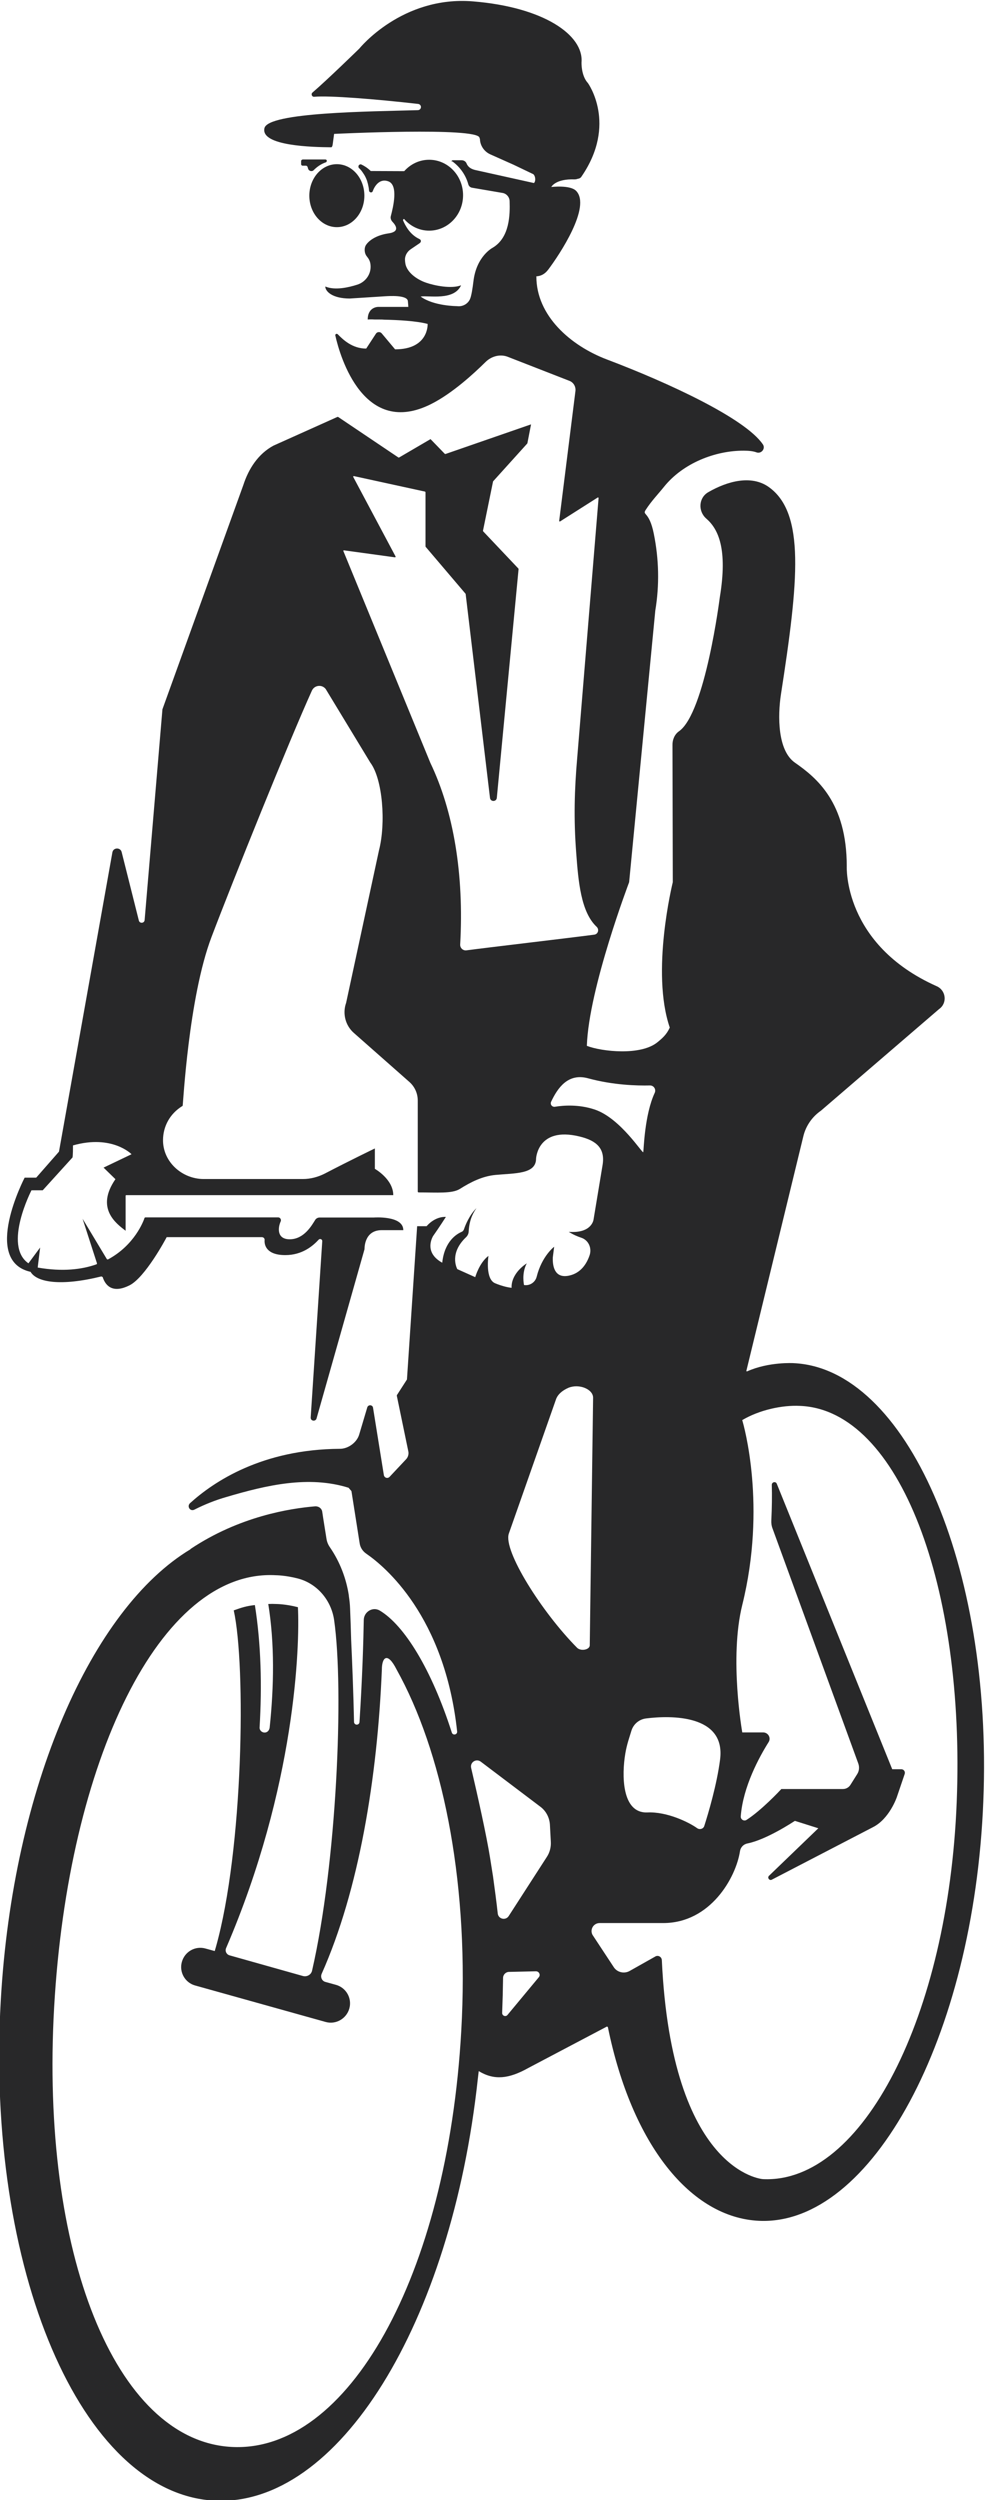<?xml version="1.0" encoding="utf-8"?>
<!-- Generator: Adobe Illustrator 24.2.3, SVG Export Plug-In . SVG Version: 6.00 Build 0)  -->
<svg version="1.1" id="Layer_1" xmlns="http://www.w3.org/2000/svg" xmlns:xlink="http://www.w3.org/1999/xlink" x="0px" y="0px"
	 viewBox="0 0 64.77 164.31" style="enable-background:new 0 0 64.77 164.31;" xml:space="preserve">
<style type="text/css">
	.st0{fill:#282829;}
</style>
<g>
	<g>
		<ellipse class="st0" cx="22.15" cy="12.86" rx="1.81" ry="2.07"/>
	</g>
	<path class="st0" d="M19.8,10.59v0.2c0,0.06,0.05,0.1,0.1,0.1h0.22c0.04,0,0.08,0.03,0.1,0.07l0.04,0.13
		c0.05,0.16,0.26,0.21,0.37,0.09c0.18-0.18,0.44-0.39,0.79-0.51c0.04-0.01,0.07-0.05,0.07-0.1l0,0c0-0.06-0.05-0.09-0.1-0.09H19.9
		C19.84,10.5,19.8,10.53,19.8,10.59z"/>
	<path class="st0" d="M32.46,23.23"/>
	<path class="st0" d="M29.75,10.61c0.49,0.36,0.87,0.88,1.04,1.49c0.03,0.13,0.13,0.22,0.26,0.24l1.99,0.34
		c0.26,0.04,0.46,0.27,0.47,0.53c0.03,0.9,0.01,2.4-1.11,3.07c0,0-1.08,0.55-1.27,2.22c-0.05,0.41-0.13,0.96-0.23,1.17
		c-0.15,0.32-0.5,0.5-0.85,0.45c0,0-1.54,0-2.39-0.63c0.51-0.09,2.19,0.3,2.66-0.74c-0.64,0.25-1.75,0.02-2.3-0.17
		c-0.5-0.17-1.16-0.57-1.34-1.15c0-0.01-0.01-0.02-0.01-0.04l0,0c-0.03-0.14-0.04-0.25-0.04-0.38c0.02-0.26,0.17-0.49,0.38-0.63
		l0.56-0.38c0.14-0.08,0.14-0.23,0.01-0.29c-0.63-0.29-0.93-0.89-1.07-1.21c-0.02-0.05,0.01-0.1,0.06-0.11
		c0.41,0.47,0.99,0.77,1.65,0.77c1.23,0,2.23-1.04,2.23-2.33c0-1.29-1-2.33-2.23-2.33c-0.65,0-1.23,0.29-1.64,0.75l-2.2-0.01
		c-0.21-0.2-0.41-0.33-0.6-0.42c-0.02-0.01-0.04-0.02-0.06-0.02c-0.08,0-0.15,0.06-0.15,0.14c0,0-0.01,0.07,0.04,0.11
		c0.05,0.05,0.1,0.1,0.15,0.16c0.04,0.05,0.08,0.11,0.12,0.17c0.02,0.03,0.04,0.06,0.06,0.09c0.07,0.11,0.13,0.24,0.18,0.37
		c0.02,0.06,0.04,0.11,0.05,0.17c0.02,0.05,0.03,0.1,0.04,0.16c0.03,0.12,0.05,0.25,0.06,0.38c0.03,0.11,0.19,0.14,0.24,0.02
		c0,0,0.29-0.92,1.03-0.65c0.66,0.25,0.32,1.67,0.16,2.28c-0.04,0.13,0.01,0.27,0.1,0.37c0.21,0.22,0.54,0.66-0.26,0.77
		c-0.63,0.09-1.19,0.36-1.46,0.74c-0.15,0.21-0.13,0.56,0.04,0.77c0.12,0.15,0.25,0.33,0.25,0.67c0,0.01,0,0.01,0,0.02
		c0,0.54-0.37,1.01-0.88,1.17c-0.56,0.18-1.47,0.39-2.1,0.12c0,0.32,0.46,0.79,1.61,0.79l2.35-0.15c0.2-0.01,1.43-0.1,1.47,0.32
		c0.02,0.19,0.03,0.38,0.03,0.38h-1.98c0,0-0.69-0.01-0.69,0.83c0,0,0.2-0.02,0.47,0c0.06,0,0.11,0,0.17,0c0.05,0,0.1,0,0.15,0
		c0.1,0,0.2,0,0.29,0.01c0.89,0.02,2.11,0.08,2.86,0.28c0,0,0.09,1.67-2.14,1.67l-0.88-1.05c-0.1-0.12-0.3-0.11-0.38,0.02
		l-0.64,0.98c-0.89,0-1.49-0.55-1.87-0.94c-0.07-0.07-0.18-0.01-0.16,0.08c0.32,1.45,1.9,6.73,6.31,4.5c1.39-0.7,2.8-2,3.56-2.75
		c0.38-0.38,0.94-0.54,1.44-0.36l4.08,1.59c0.27,0.1,0.43,0.38,0.4,0.66l-1.07,8.54c0,0.03,0.03,0.06,0.06,0.04l2.47-1.57
		c0.03-0.02,0.06,0,0.06,0.04l-1.4,17.01c-0.19,2.18-0.24,4.08-0.07,6.31c0.14,1.89,0.31,3.88,1.34,4.85
		c0.19,0.18,0.1,0.49-0.16,0.52c-1.83,0.24-6.98,0.84-8.4,1.03c-0.23,0.03-0.42-0.16-0.41-0.38c0.26-4.64-0.44-8.77-1.96-11.94
		l-5.72-13.92c-0.01-0.03,0.01-0.06,0.04-0.05l3.35,0.46c0.03,0,0.06-0.03,0.04-0.06l-2.78-5.22c-0.02-0.03,0.01-0.06,0.04-0.06
		l4.68,1.02c0.01,0.01,0.02,0.02,0.03,0.04v3.56c0,0.01,0.01,0.02,0.01,0.03l2.62,3.08c0,0.01,0.01,0.01,0.01,0.02l1.6,13.4
		c0.03,0.27,0.43,0.27,0.45-0.01l1.43-15.03c0-0.01-0.01-0.02-0.01-0.03l-2.32-2.45c0-0.01-0.01-0.02-0.01-0.04l0.66-3.23
		c0-0.01,0.01-0.01,0.01-0.02l2.24-2.48c0-0.01,0.01-0.01,0.01-0.02l0.24-1.24l-5.63,1.95c-0.02,0-0.03-0.01-0.04-0.01l-0.94-0.97
		l-2.07,1.21c-0.01,0-0.03,0-0.04,0l-3.97-2.67c-0.01,0-0.02,0-0.04,0l-4.21,1.89c-1,0.54-1.63,1.51-1.98,2.59l-5.32,14.74l0,0.01
		L9.51,60.47c-0.02,0.22-0.33,0.24-0.38,0.03L8,56c-0.08-0.32-0.55-0.31-0.61,0.02L3.88,75.68c0,0.01-0.01,0.01-0.01,0.02l-1.49,1.7
		H1.62c0,0-2.85,5.46,0.39,6.19c0.4,0.68,1.95,0.97,4.66,0.3c0.03,0.02,0.05,0.03,0.08,0.04c0.21,0.66,0.74,1.06,1.76,0.55
		c1.03-0.51,2.39-3.05,2.45-3.17c0,0,0.01,0,0.01,0h6.25c0.1,0,0.19,0.08,0.18,0.19c-0.03,0.33,0.12,0.99,1.36,0.99
		c1.12,0,1.82-0.61,2.19-1.01c0.09-0.1,0.25-0.03,0.24,0.1l-0.76,11.58c-0.02,0.25,0.34,0.29,0.39,0.05l3.15-11.11
		c0,0-0.05-1.25,1.13-1.25c1.23,0,1.4,0,1.42,0c0-0.98-1.95-0.83-1.95-0.83h-3.56c-0.11,0-0.22,0.06-0.28,0.15
		c-0.23,0.37-0.74,1.28-1.68,1.28c-0.86,0-0.78-0.77-0.59-1.18c0.05-0.12-0.04-0.26-0.17-0.26H9.55c-0.01,0.01-0.02,0.02-0.04,0.02
		c-0.07,0.22-0.66,1.81-2.42,2.75c-0.02-0.01-0.04-0.01-0.06-0.02l-1.6-2.66l0.95,2.94c-0.01,0.02-0.02,0.03-0.02,0.05
		c-0.98,0.35-2.25,0.5-3.87,0.22c0,0-0.01-0.01-0.01-0.01l0.16-1.31l-0.77,1.04c-1.68-1.16,0.2-4.8,0.2-4.8h0.74l1.96-2.16
		c0,0,0.03-0.12,0.03-0.79c2.58-0.73,3.85,0.58,3.85,0.58l-1.84,0.88l0.78,0.76c-1.32,1.91,0.04,2.91,0.67,3.39v-2.3
		c0-0.02,0.02-0.04,0.04-0.04h17.56c0-1.05-1.21-1.73-1.21-1.73v-1.34c0,0-1.6,0.77-3.29,1.65c-0.45,0.23-0.95,0.36-1.45,0.36h-6.51
		c-1.44,0-2.7-1.14-2.68-2.58c0.01-0.85,0.42-1.7,1.29-2.23c0.03-0.02,0.38-7.1,1.9-11.1c1.38-3.64,5.13-12.95,6.6-16.19
		c0.17-0.37,0.67-0.42,0.91-0.1l2.93,4.83c0.82,1.09,1.03,3.99,0.57,5.77l-2.16,10.02c-0.25,0.7-0.05,1.49,0.51,1.98l3.65,3.22
		c0.35,0.31,0.55,0.75,0.55,1.22l0,6c0.02,0.02,0.02,0.02,0.04,0.04c1.25,0,2.22,0.09,2.73-0.23c0.73-0.46,1.49-0.84,2.35-0.92
		c1.27-0.12,2.66-0.04,2.66-1.07c0,0,0.09-2.12,2.84-1.46c1.14,0.27,1.72,0.79,1.53,1.9l-0.59,3.56c0,0-0.1,0.93-1.63,0.81
		c0.28,0.18,0.58,0.31,0.83,0.39c0.47,0.16,0.7,0.68,0.54,1.15c-0.19,0.56-0.58,1.18-1.36,1.34c-0.92,0.19-1.08-0.58-1.06-1.19
		l0.09-0.71c0,0-0.81,0.61-1.15,1.97c-0.09,0.36-0.44,0.6-0.81,0.55c-0.01,0-0.02,0-0.02,0s-0.18-0.76,0.18-1.43
		c-0.64,0.42-1.03,1.03-1,1.61c-0.35-0.04-0.7-0.15-0.96-0.25c-0.03-0.01-0.06-0.03-0.1-0.04c-0.7-0.26-0.46-1.81-0.46-1.81
		c-0.61,0.46-0.87,1.4-0.87,1.4l-1.16-0.52c-0.01-0.01-0.01-0.01-0.02-0.01c-0.05-0.1-0.52-1.05,0.57-2.09
		c0.11-0.1,0.18-0.25,0.18-0.4c0.05-0.87,0.37-1.3,0.51-1.52c-0.47,0.47-0.73,1.12-0.82,1.39c-0.03,0.08-0.08,0.14-0.15,0.17
		c-0.31,0.13-1.13,0.6-1.28,2.03h0c-1.12-0.62-0.74-1.5-0.61-1.74c0.43-0.61,0.85-1.27,0.85-1.27s-0.66-0.08-1.27,0.61
		c-0.33,0-0.62,0-0.62,0l-0.67,10.07c0,0.01,0,0.01-0.01,0.02l-0.65,1.01c0,0.01,0,0.02-0.01,0.03l0.76,3.67
		c0.04,0.18-0.02,0.38-0.14,0.51l-1.09,1.16c-0.13,0.14-0.35,0.07-0.38-0.12l-0.71-4.42c-0.03-0.2-0.32-0.22-0.38-0.02l-0.53,1.78
		c-0.15,0.52-0.72,0.94-1.26,0.94c-5.12,0.03-8.29,2.15-9.86,3.57c-0.23,0.21,0,0.57,0.28,0.43c0.69-0.35,1.4-0.63,2.1-0.83
		c2.64-0.78,5.41-1.43,8.04-0.61c0.07,0.08,0.12,0.14,0.19,0.22l0.54,3.43c0.04,0.28,0.2,0.52,0.43,0.68
		c1.21,0.83,5.16,4.09,5.98,11.69c0.02,0.21-0.28,0.28-0.35,0.07c-1.34-4.18-3.13-7.06-4.74-8.02c-0.46-0.27-1.04,0.08-1.05,0.62
		c-0.02,1.28-0.09,3.73-0.28,6.7l0,0c0,0.1-0.08,0.18-0.18,0.18c-0.1,0-0.18-0.08-0.18-0.18h0c-0.04-1.93-0.12-3.89-0.19-5.42
		c-0.02-0.68-0.04-1.36-0.07-2.05c-0.01-0.27-0.04-0.54-0.08-0.8c0-0.02,0-0.04,0-0.04l0,0.01c-0.17-1.13-0.59-2.22-1.24-3.17
		c-0.12-0.17-0.2-0.36-0.23-0.56c-0.07-0.45-0.21-1.29-0.28-1.78c-0.03-0.22-0.23-0.37-0.46-0.36c-1.67,0.14-4.99,0.66-8.21,2.81
		c0,0,0.01,0.01,0.01,0.01c-6.5,3.9-11.69,15.6-12.48,29.68c-1,17.65,5.28,32.35,14.02,32.85c8.18,0.46,15.62-11.69,17.35-27.72
		l0.06-0.51c1.02,0.62,1.98,0.51,3.25-0.2l5.18-2.73c0.02,0.01,0.03,0.02,0.06,0.03c1.58,7.75,5.46,12.54,9.95,12.74
		c7.36,0.33,14.12-12.01,14.74-27.58c0.63-15.57-5.11-28.46-12.48-28.79c0,0-1.62-0.1-3.05,0.54c-0.03,0.01-0.06-0.01-0.05-0.04
		l3.74-15.39c0.16-0.69,0.58-1.3,1.16-1.7l7.77-6.68c0.55-0.38,0.47-1.22-0.15-1.5c-6.17-2.75-5.92-7.89-5.92-7.89
		c0-4.19-1.98-5.81-3.4-6.8c-1.16-0.8-1.14-3.09-0.93-4.48c1.16-7.47,1.61-11.94-0.81-13.65c-1.14-0.8-2.71-0.38-3.97,0.35
		c-0.64,0.37-0.68,1.26-0.12,1.74c0.78,0.68,1.41,1.98,0.88,5.18c0,0-0.96,7.58-2.68,8.79c-0.29,0.2-0.44,0.56-0.43,0.91l0.02,9
		l0,0.01c-0.02,0.09-1.45,5.89-0.2,9.55l0,0.01c-0.21,0.46-0.49,0.7-0.81,0.96c-1.1,0.9-3.67,0.61-4.63,0.24
		c-0.01-0.01-0.01-0.01-0.01-0.02c0.13-3.78,2.78-10.73,2.78-10.74v0l1.72-17.85c0.28-1.68,0.24-3.39-0.1-5.06
		c-0.3-1.49-0.77-1.19-0.53-1.56c0.38-0.59,0.83-1.05,1.19-1.5c1.27-1.59,3.41-2.4,5.26-2.39c0.32,0,0.62,0.03,0.83,0.11
		c0.32,0.12,0.62-0.25,0.42-0.53c-1.18-1.72-6.25-4.06-10.24-5.57c-2.41-0.91-4.66-2.89-4.65-5.47c0,0,0,0,0,0
		c0.26-0.01,0.54-0.12,0.78-0.44c0.74-0.98,2.85-4.15,1.83-5.18c-0.4-0.4-1.63-0.25-1.63-0.25c0,0,0.27-0.55,1.54-0.5
		c0.06,0,0.12-0.01,0.17-0.03h0c0.01,0,0.03-0.01,0.04-0.01c0.09-0.01,0.19-0.06,0.24-0.15c2.37-3.45,0.42-6.14,0.42-6.14
		c-0.46-0.5-0.42-1.37-0.42-1.37c0.14-1.78-2.47-3.62-7.14-4c-4.67-0.38-7.47,3.1-7.47,3.1s-2.1,2.05-3.08,2.89
		c-0.12,0.1-0.04,0.3,0.12,0.28c0.97-0.09,4.01,0.15,6.82,0.47c0.1,0.01,0.19,0.09,0.19,0.2c0,0.12-0.09,0.21-0.21,0.21l0,0
		c-3.09,0.09-9.83,0.13-10.08,1.18c-0.28,1.18,3.21,1.25,4.38,1.26c0.09,0.01,0.11-0.21,0.11-0.21l0.09-0.67
		c0,0,9.43-0.46,9.56,0.25c0.01,0.04,0.02,0.06,0.03,0.09c0.01,0.43,0.28,0.82,0.67,1l1.57,0.7c0.01,0.01,0.02,0.01,0.04,0.02
		l1.17,0.56c0.19,0.05,0.25,0.48,0.1,0.61l-3.74-0.83c-0.26-0.05-0.5-0.13-0.64-0.36c-0.02-0.03-0.04-0.07-0.05-0.1
		c-0.06-0.14-0.19-0.21-0.34-0.21h-0.56l0,0c-0.04,0-0.09,0.03-0.09,0.08C29.73,10.6,29.75,10.61,29.75,10.61z M47.35,115.64
		c-0.21,1.65-0.78,3.56-1.04,4.37c-0.06,0.19-0.29,0.26-0.46,0.15c-0.54-0.39-1.98-1.1-3.28-1.04c-1.7,0.07-1.69-2.48-1.45-3.88
		c0.1-0.6,0.28-1.09,0.39-1.46c0.13-0.46,0.52-0.79,0.99-0.84C44.09,112.74,47.73,112.67,47.35,115.64z M39.1,72.92
		c-1.05-0.35-2.06-0.27-2.61-0.18c-0.19,0.03-0.33-0.16-0.25-0.33c0.43-0.91,1.11-1.9,2.43-1.54c1.65,0.45,3.22,0.49,4.06,0.47
		c0.26-0.01,0.43,0.26,0.32,0.49c-0.67,1.44-0.72,3.74-0.75,3.89C42.28,75.89,40.81,73.49,39.1,72.92z M30.33,133.49
		c-0.91,16.12-7.48,27.76-15.12,27.33c-7.65-0.43-12.56-12.77-11.65-28.89c0.91-16.12,6.94-28.83,14.58-28.4c0,0,0.63,0,1.47,0.22
		c1.26,0.34,2.17,1.43,2.36,2.72c0.66,4.61,0.17,16-1.45,23.05c-0.06,0.27-0.34,0.42-0.6,0.35l-4.83-1.36
		c-0.2-0.06-0.31-0.28-0.22-0.48c4.57-10.62,4.85-19.87,4.72-22.4c-0.81-0.21-1.42-0.21-1.42-0.21c-0.18-0.01-0.35-0.01-0.53,0
		c0.42,2.59,0.38,5.4,0.09,8.14c-0.03,0.17-0.15,0.31-0.33,0.31c-0.18,0-0.34-0.15-0.33-0.33l0,0c0.16-2.71,0.1-5.48-0.31-8.05
		c-0.55,0.06-0.86,0.16-1.39,0.35c0.81,3.66,0.63,15.74-1.18,22.15l-0.07,0.24l-0.62-0.17l0,0c-0.67-0.18-1.35,0.21-1.54,0.88
		c-0.19,0.67,0.2,1.36,0.86,1.55l0,0l8.59,2.4c0.67,0.19,1.37-0.21,1.56-0.88c0.19-0.67-0.2-1.37-0.88-1.56l-0.69-0.19
		c-0.23-0.06-0.34-0.31-0.25-0.53c2.46-5.51,3.67-12.91,3.96-20c0-0.79,0.36-1.21,0.97,0l0.27,0.5
		C29.25,115.75,30.86,124.16,30.33,133.49z M35.43,129.95l-2.06,2.48c-0.12,0.15-0.36,0.05-0.35-0.14c0.03-0.77,0.05-1.53,0.06-2.29
		c0-0.22,0.18-0.4,0.39-0.4l1.77-0.04C35.45,129.56,35.56,129.8,35.43,129.95z M35.96,122.04l-2.51,3.89
		c-0.2,0.31-0.68,0.2-0.72-0.17c-0.09-0.82-0.2-1.63-0.31-2.43l-0.19-1.2c-0.24-1.51-0.82-4.1-1.25-5.94
		c-0.08-0.37,0.33-0.63,0.63-0.41l3.93,2.97c0.37,0.28,0.59,0.71,0.62,1.17l0.06,1.13C36.24,121.4,36.15,121.75,35.96,122.04z
		 M37.95,108.3c-2.32-2.34-4.88-6.39-4.49-7.51l3.09-8.79c0.1-0.32,0.39-0.6,0.83-0.79c0.71-0.29,1.63,0.1,1.62,0.66l-0.22,16.27
		C38.77,108.43,38.2,108.54,37.95,108.3z M62.91,118.42c-0.55,14.08-6.2,25.1-12.74,24.8c0,0,0,0,0,0c-0.04,0-6-0.44-6.65-14.39
		c-0.01-0.23-0.26-0.36-0.45-0.23l-1.67,0.94c-0.36,0.2-0.82,0.09-1.04-0.25l-1.35-2.05c-0.27-0.35-0.02-0.85,0.42-0.85h4.18
		c3.11,0,4.79-3,5.05-4.73c0.04-0.25,0.23-0.45,0.48-0.5c1.26-0.25,2.99-1.4,3.12-1.48c0.01-0.01,0.01,0,0.03,0l1.52,0.48
		l-3.24,3.12c-0.14,0.13,0.03,0.36,0.2,0.25l6.63-3.44l0,0c1.09-0.55,1.57-1.97,1.57-1.97l0.52-1.53c0.05-0.15-0.06-0.31-0.22-0.31
		h-0.6l-7.59-18.76c-0.07-0.18-0.33-0.12-0.33,0.07c0.02,0.71,0.01,1.49-0.03,2.32c-0.01,0.19,0.01,0.37,0.08,0.55
		c0.68,1.87,4.84,13.25,5.64,15.45c0.08,0.23,0.06,0.49-0.08,0.7l-0.44,0.7c-0.11,0.17-0.29,0.27-0.49,0.27h-4.04
		c-0.01,0-0.02,0-0.02,0.01c-0.09,0.1-1.3,1.39-2.28,2.02c-0.17,0.11-0.4-0.03-0.38-0.24c0.15-1.95,1.22-3.9,1.83-4.87
		c0.18-0.28-0.03-0.64-0.36-0.64h-1.37c0,0-0.87-4.87,0-8.38c1.61-6.5,0.1-11.81,0-12.13c0-0.01,0-0.02,0.02-0.03
		c1.11-0.65,2.59-0.98,3.78-0.92C59.16,92.67,63.47,104.33,62.91,118.42z"/>
</g>
<g>
</g>
<g>
</g>
<g>
</g>
<g>
</g>
<g>
</g>
<g>
</g>
</svg>
